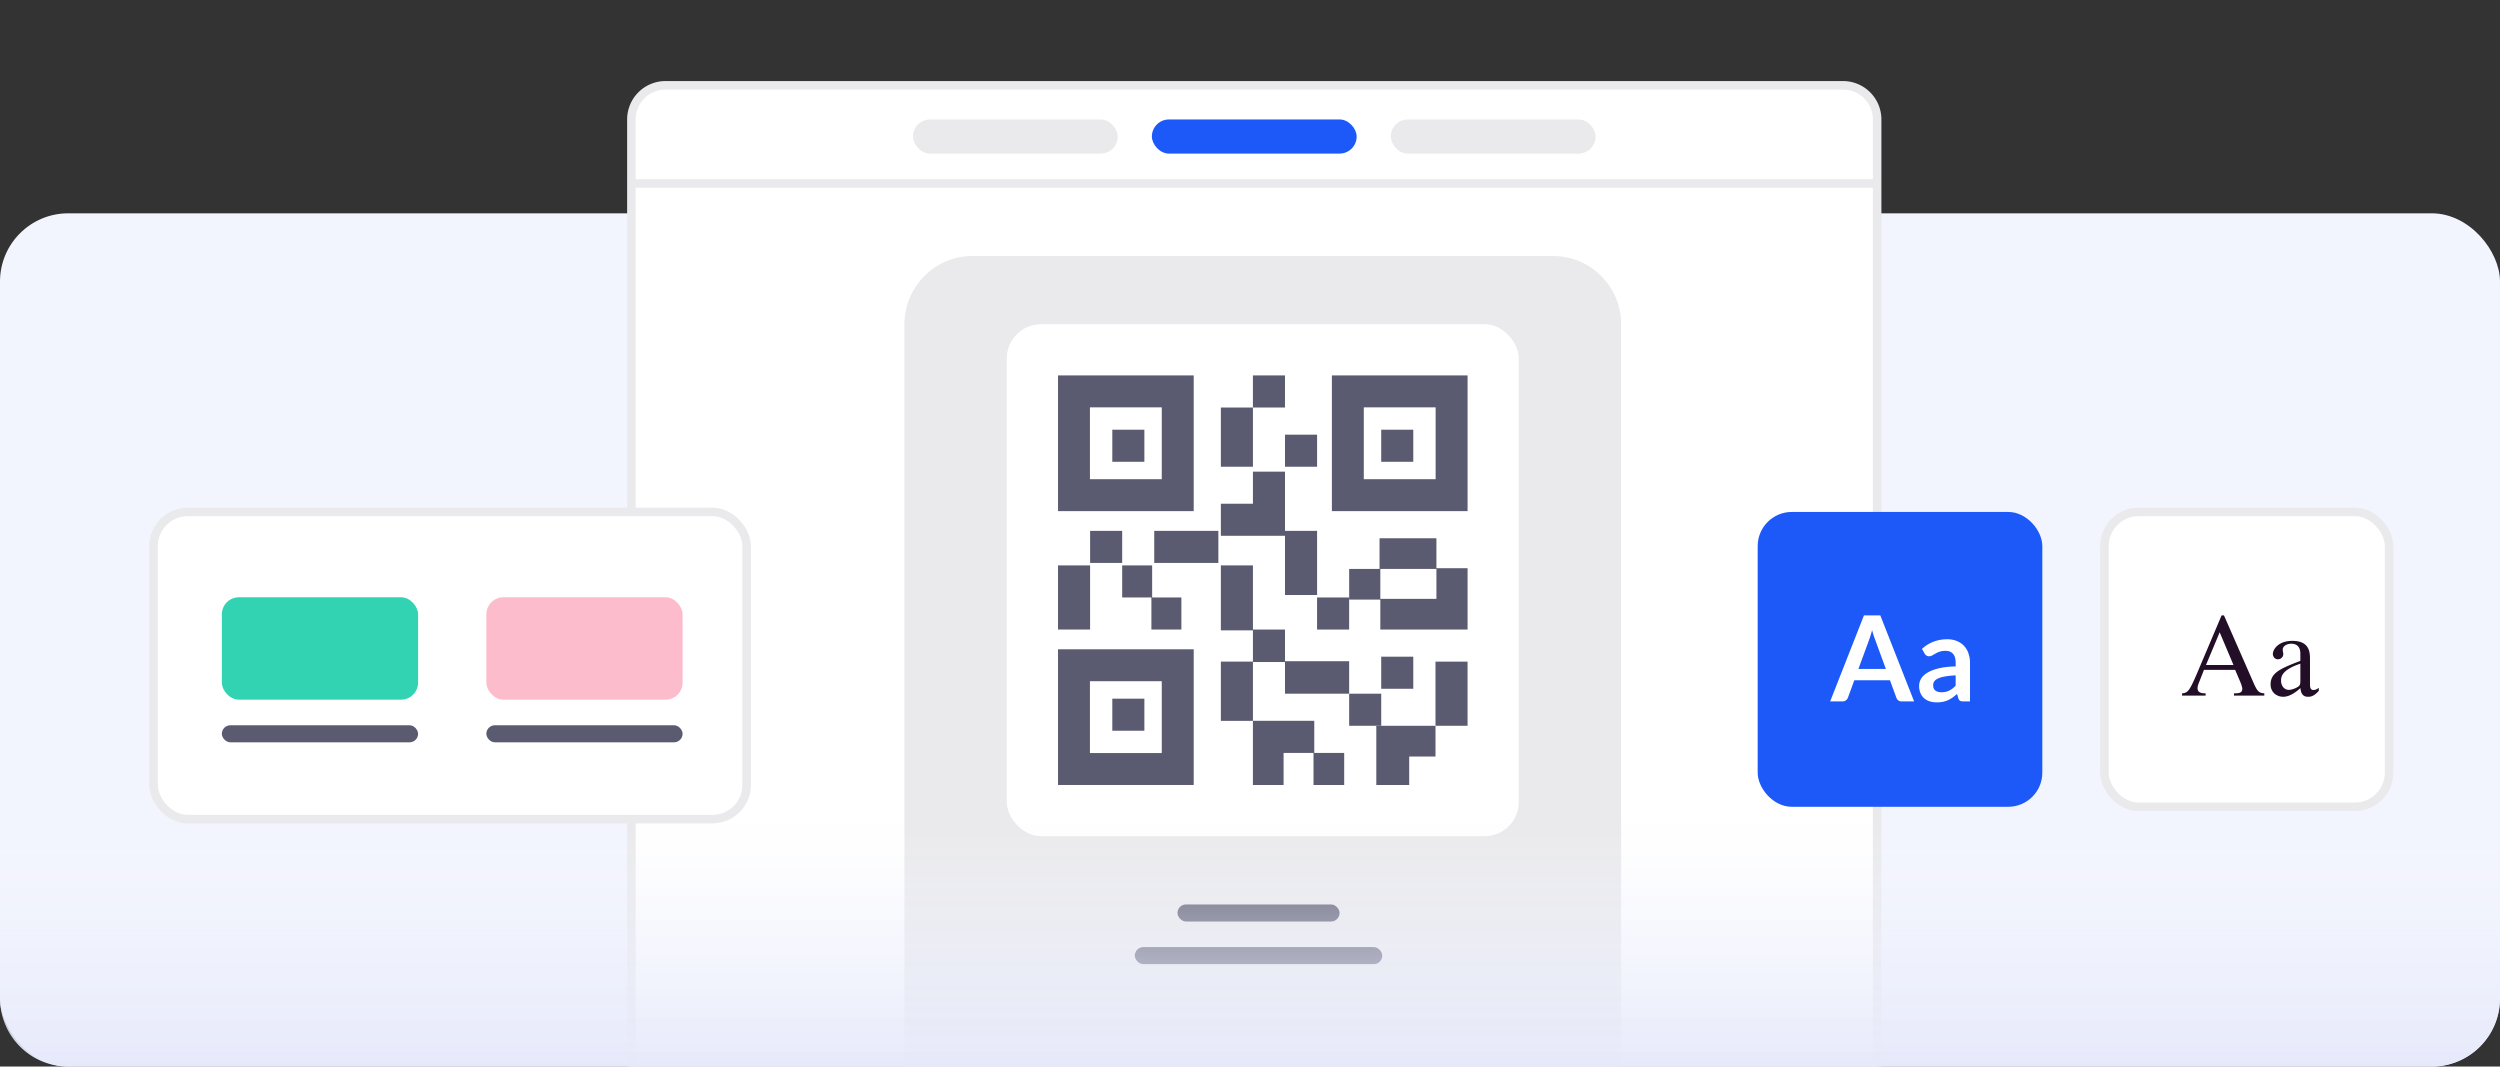 <svg width="293" height="125" fill="none" xmlns="http://www.w3.org/2000/svg"> 
  <rect width="100%" height="100%" fill="#333333" stroke="none"/> 
  <g class="g" id="step2">
    <rect y="25" width="293" height="100" rx="8" fill="#F3F5FE"/>
    <path d="M74 14a4 4 0 0 1 4-4h138a4 4 0 0 1 4 4v111H74V14Z" fill="#fff"/>
    <path d="M73.5 14A4.5 4.5 0 0 1 78 9.5h138a4.5 4.5 0 0 1 4.5 4.5h-1a3.5 3.5 0 0 0-3.5-3.5H78a3.5 3.5 0 0 0-3.5 3.5h-1ZM220 125H74h146Zm-146.5 0V14A4.5 4.5 0 0 1 78 9.5v1a3.5 3.5 0 0 0-3.5 3.5v111h-1ZM216 9.5a4.5 4.5 0 0 1 4.5 4.5v111h-1V14a3.5 3.5 0 0 0-3.5-3.5v-1ZM106 38a8 8 0 0 1 8-8h68a8 8 0 0 1 8 8v87h-84V38Z" fill="#EAEAEC"/>
    <rect x="118" y="38" width="60" height="60" rx="4" fill="#fff"/>
    <path fill-rule="evenodd" clip-rule="evenodd" d="M124 59.904V44h15.903v15.904H124Zm3.74-3.742h8.419v-8.42h-8.419v8.42Z" fill="#5A5B70"/>
    <path fill="#5A5B70" d="M130.362 50.362h3.759v3.76h-3.759z"/>
    <path fill-rule="evenodd" clip-rule="evenodd" d="M156.097 59.904V44H172v15.904h-15.903Zm3.74-3.742h8.419v-8.42h-8.419v8.42Z" fill="#5A5B70"/>
    <path fill="#5A5B70" d="M161.877 50.362h3.759v3.76h-3.759z"/>
    <path fill-rule="evenodd" clip-rule="evenodd" d="M124 92V76.096h15.903V92H124Zm3.74-3.742h8.419v-8.42h-8.419v8.42Z" fill="#5A5B70"/>
    <path fill="#5A5B70" d="M130.362 81.88h3.759v3.76h-3.759zM127.761 62.217h3.759v3.76h-3.759zM135.032 70.024v-3.76h-3.513v3.76h3.425v3.759h3.514v-3.76h-3.426ZM150.603 50.94h3.759v3.76h-3.759zM143.085 47.759h3.759v6.94h-3.759z"/>
    <path fill="#5A5B70" d="M146.841 44h3.759v3.76h-3.759zM146.844 55.277v3.76h-3.759v3.758h7.517v-7.518h-3.758ZM150.602 77.494v-3.711h-3.758v-7.518h-3.759v7.613h3.759v3.711h3.758v3.712h7.518v-3.807h-7.518ZM150.603 62.217h3.759v7.518h-3.759z"/>
    <path fill-rule="evenodd" clip-rule="evenodd" d="M168.348 63.084v3.506H172v7.192h-10.226v-3.506h-3.653V66.68h3.561v-3.597h6.666Zm-6.574 7.103h6.574v-3.506h-6.574v3.506Z" fill="#5A5B70"/>
    <path fill="#5A5B70" d="M168.239 77.543h3.759v7.518h-3.759zM154.36 70.024h3.759v3.76h-3.759zM158.121 81.301h3.759v3.76h-3.759zM161.877 76.964h3.759v3.76h-3.759z"/>
    <path d="M161.303 85.06V92h3.855v-3.334h3.084V85.06h-6.939ZM143.085 77.543h3.759v6.94h-3.759z" fill="#5A5B70"/>
    <path d="M154.033 88.241v-3.76h-7.192V92h3.596v-3.759h3.506V92h3.596v-3.759h-3.506ZM135.275 62.217h7.518v3.76h-7.518zM124 66.265h3.759v7.518H124z" fill="#5A5B70"/>
    <rect x="18" y="60" width="69.509" height="36" rx="4" fill="#fff" stroke="#EAEAEC"/>
    <rect x="26" y="70" width="23" height="12" rx="2" fill="#31D3B3"/>
    <rect x="26" y="85" width="23" height="2" rx="1" fill="#5A5B70"/>
    <rect x="57" y="70" width="23" height="12" rx="2" fill="#FDBCCB"/>
    <rect x="57" y="85" width="23" height="2" rx="1" fill="#5A5B70"/>
    <rect x="206" y="60" width="33.36" height="34.556" rx="4" fill="#1D59F9"/>
    <path d="M224.335 82.206h-1.451a.663.663 0 0 1-.405-.118.735.735 0 0 1-.223-.307l-.753-2.057h-4.178l-.754 2.057a.647.647 0 0 1-.223.293.602.602 0 0 1-.397.132h-1.458l3.962-10.081h1.918l3.962 10.081Zm-6.529-3.806h3.216l-1.228-3.354a20.395 20.395 0 0 1-.188-.523 15.603 15.603 0 0 1-.196-.662c-.065.237-.13.458-.195.662a6.93 6.93 0 0 1-.181.537l-1.228 3.34ZM230.884 82.206h-.774a.87.87 0 0 1-.384-.07c-.093-.05-.163-.15-.209-.3l-.154-.508c-.181.162-.36.306-.537.432-.172.12-.351.223-.537.307a2.748 2.748 0 0 1-.593.188 3.562 3.562 0 0 1-.697.063c-.302 0-.581-.04-.837-.119a1.881 1.881 0 0 1-.663-.37 1.682 1.682 0 0 1-.425-.606 2.137 2.137 0 0 1-.154-.843c0-.27.07-.535.209-.795.145-.265.382-.502.712-.711.33-.214.77-.39 1.318-.53.549-.14 1.23-.219 2.044-.237v-.418c0-.48-.102-.832-.307-1.06-.2-.233-.493-.349-.879-.349-.279 0-.511.033-.697.098-.186.065-.349.14-.489.223-.134.079-.26.15-.376.216a.774.774 0 0 1-.384.098.5.5 0 0 1-.3-.091.708.708 0 0 1-.202-.223l-.314-.55c.823-.754 1.816-1.13 2.978-1.13.419 0 .791.07 1.116.209.331.135.61.325.838.572.227.241.399.532.516.871a3.3 3.3 0 0 1 .181 1.116v4.517Zm-3.348-1.074c.177 0 .339-.016.488-.048a1.78 1.78 0 0 0 .419-.147c.135-.065.262-.144.383-.237.126-.097.251-.211.377-.341v-1.206a9.126 9.126 0 0 0-1.263.132c-.334.06-.604.14-.809.237-.204.098-.351.212-.439.342a.769.769 0 0 0-.126.425c0 .302.089.518.265.648.182.13.417.195.705.195Z" fill="#fff"/>
    <rect x="246.64" y="60" width="33.36" height="34.556" rx="4" fill="#fff" stroke="#EAEAEC"/>
    <path d="M265.378 81.258c-.614-.042-.809-.195-1.255-1.213l-3.474-7.92h-.279l-2.902 6.846c-.265.614-.697 1.632-1.018 1.98-.251.265-.489.293-.712.307v.265h2.762v-.265c-.292 0-.948 0-.948-.586 0-.153.042-.348.111-.53l.642-1.63h3.655l.572 1.338c.084.195.265.655.265.878 0 .516-.46.53-.976.53v.265h3.557v-.265Zm-6.836-3.319 1.605-3.834 1.618 3.834h-3.223ZM269.601 79.808c0 .418-.042.585-.475.795-.125.07-.558.25-.865.25-.516 0-.92-.432-.92-1.087v-.028c0-.474.153-1.255 2.26-1.952v2.022Zm2.162.795c-.153.125-.335.265-.628.265-.404 0-.404-.405-.404-.81V77.34c0-.837 0-2.231-2.079-2.231-1.618 0-2.274.99-2.274 1.548 0 .223.168.613.6.613a.63.63 0 0 0 .628-.6c0-.125-.07-.334-.07-.543 0-.432.53-.683.99-.683.419 0 1.075.153 1.075 1.157v.85c-2.274.893-3.488 1.367-3.488 2.761 0 .934.725 1.45 1.479 1.45.767 0 1.506-.557 2.023-1.018.069 1.004.655 1.018.906 1.018.224 0 .656-.014 1.242-.697v-.362Z" fill="#220E27"/>
    <rect x="107" y="14" width="24" height="4" rx="2" fill="#EAEAEC"/>
    <rect x="135" y="14" width="24" height="4" rx="2" fill="#1D59F9"/>
    <rect x="138" y="106" width="19" height="2" rx="1" fill="#5A5B70"/>
    <rect x="133" y="111" width="29" height="2" rx="1" fill="#5A5B70"/>
    <rect x="163" y="14" width="24" height="4" rx="2" fill="#EAEAEC"/>
    <path stroke="#EAEAEC" d="M74 21.5h146"/>
    <path d="M0 96h293v21a8 8 0 0 1-8 8H8a8 8 0 0 1-8-8V96Z" fill="url(#a)" style="mix-blend-mode:multiply"/>
    <defs>
      <linearGradient id="a" x1="146.5" y1="96" x2="146.5" y2="125" gradientUnits="userSpaceOnUse">
        <stop stop-color="#F3F5FE" stop-opacity="0"/>
        <stop offset="1" stop-color="#E6E9FA"/>
      </linearGradient>
    </defs>
  </g>
</svg>
